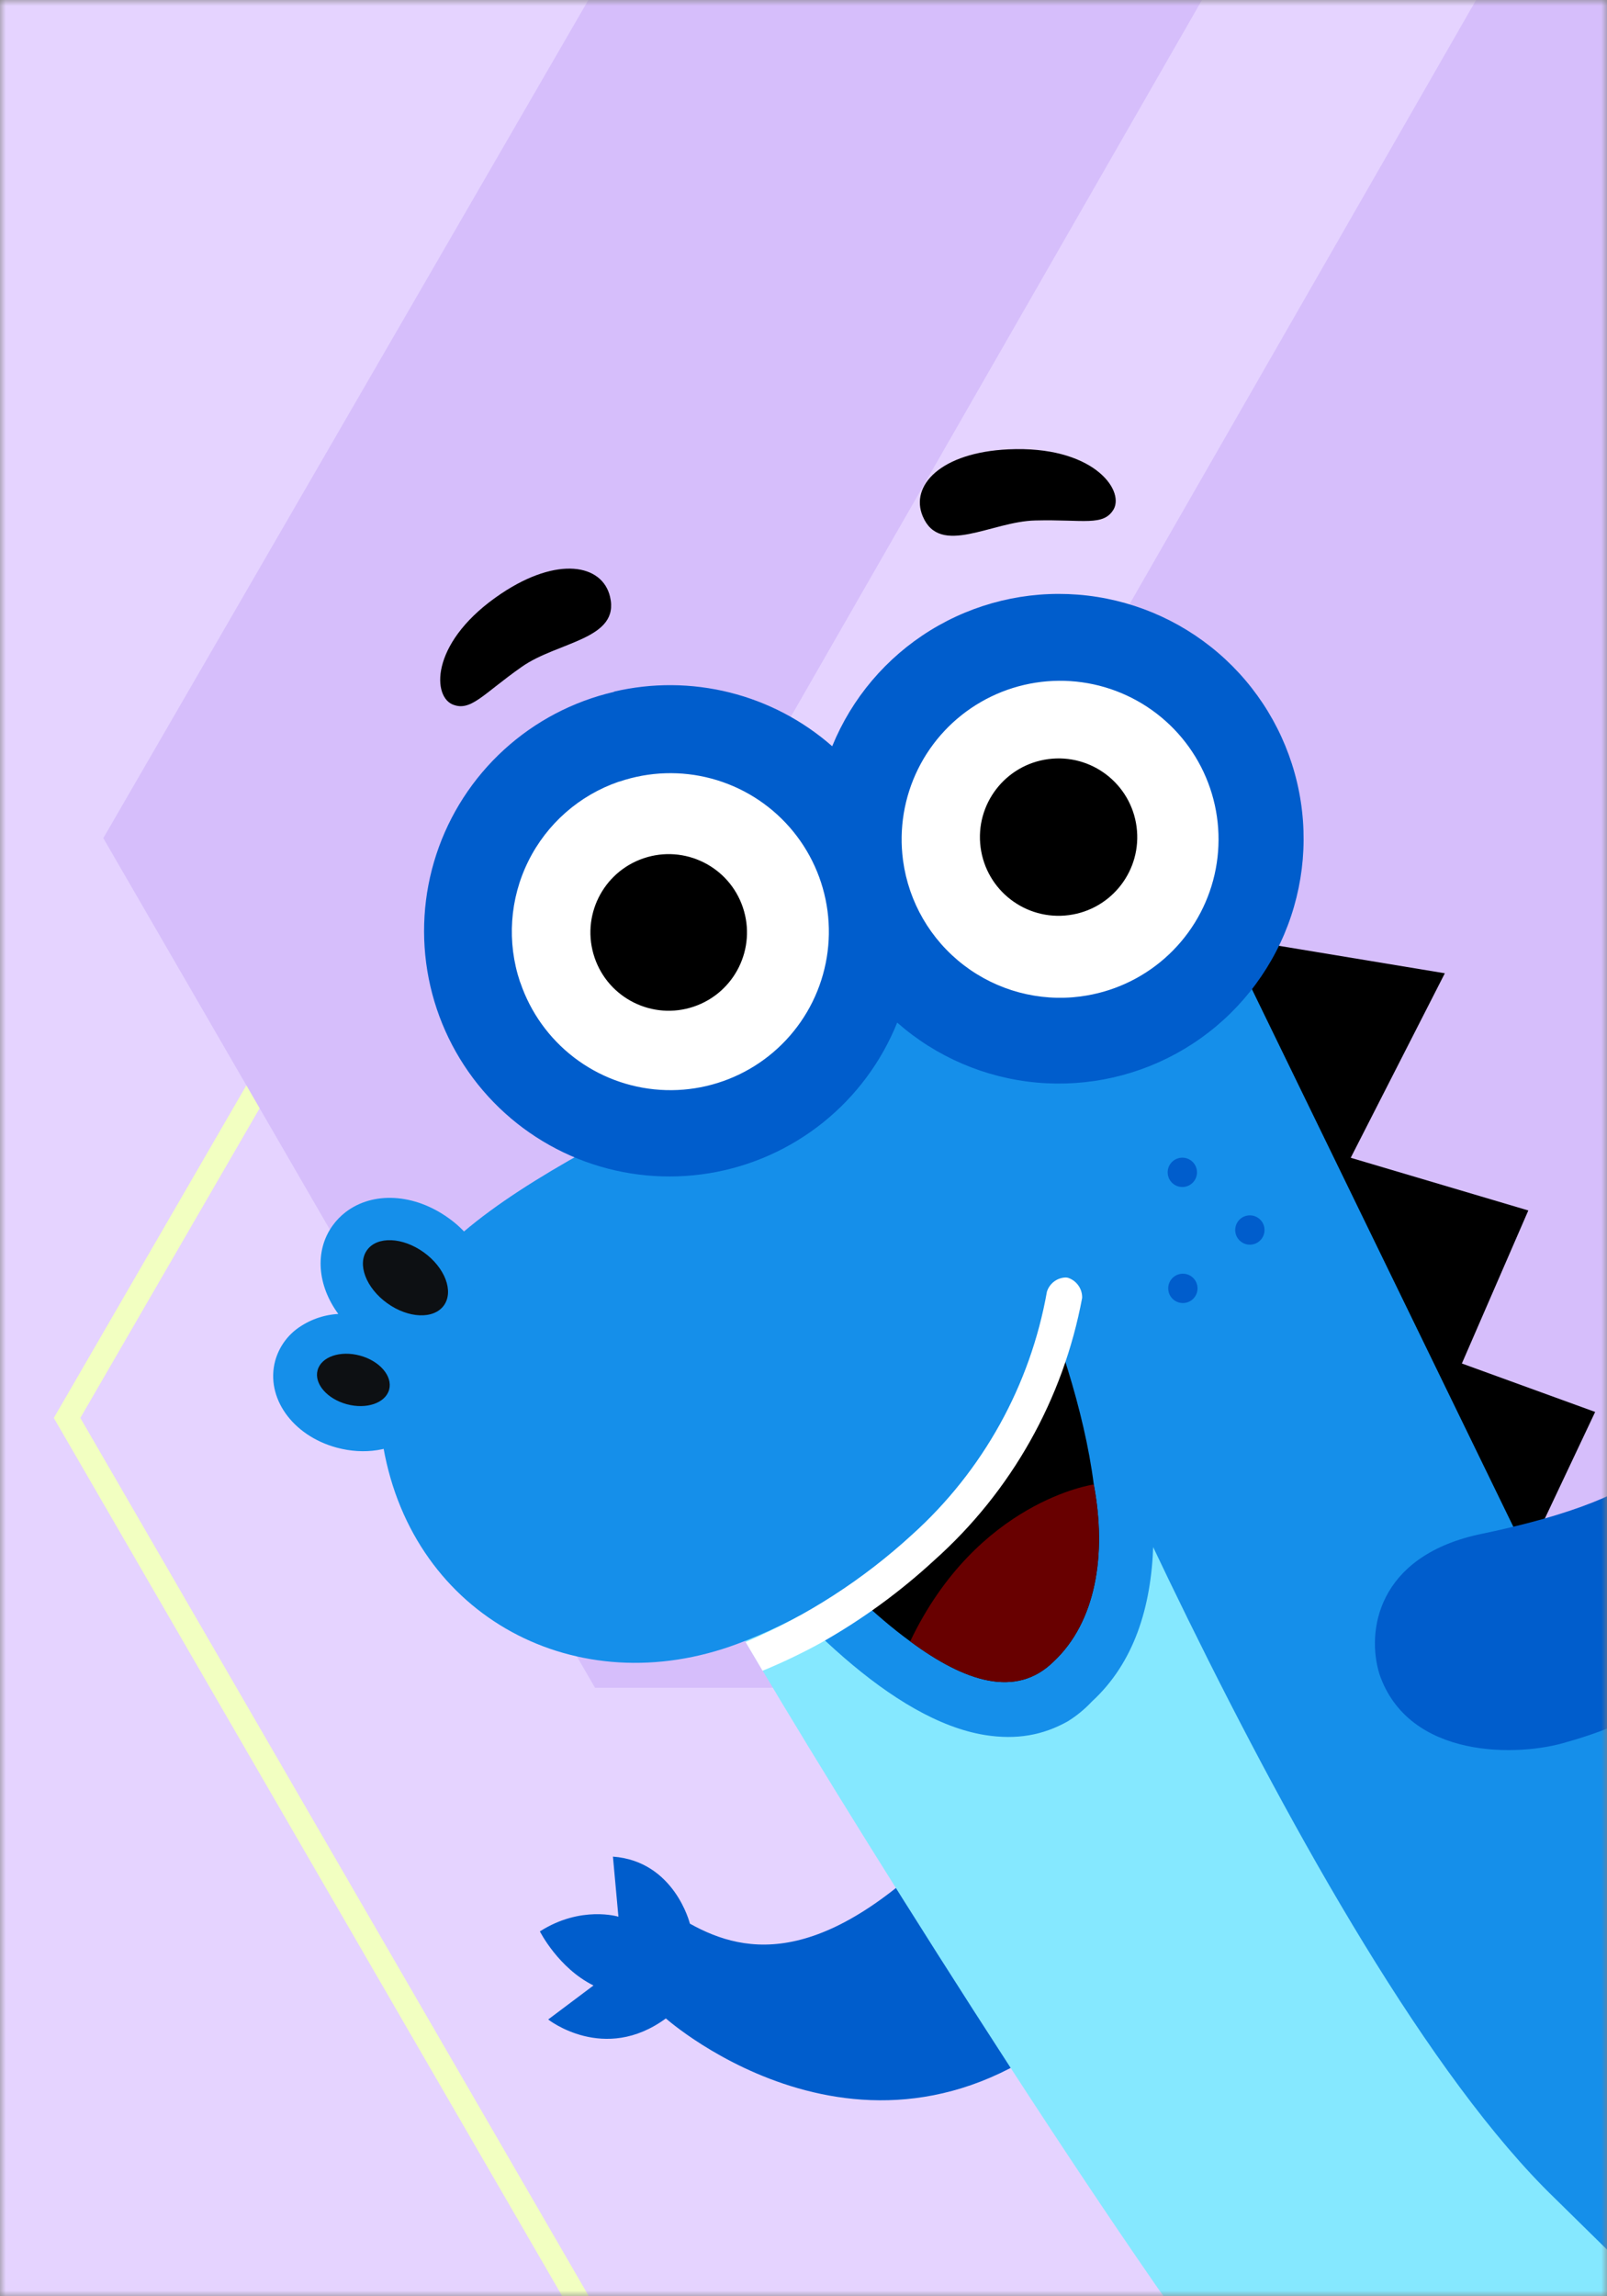<?xml version="1.0" encoding="UTF-8"?> <svg xmlns="http://www.w3.org/2000/svg" width="140" height="200" viewBox="0 0 140 200" fill="none"><rect x="0" y="0" width="140" height="200" fill="#808080" stroke="none"/> <mask id="mask0_1433_5550" style="mask-type:alpha" maskUnits="userSpaceOnUse" x="0" y="0" width="140" height="200"> <rect width="140" height="200" fill="#FFE4CB"></rect> </mask> <g mask="url(#mask0_1433_5550)"> <rect width="140" height="200" fill="#E5D3FF"></rect> <path fill-rule="evenodd" clip-rule="evenodd" d="M134.989 205L88.212 123.5L134.99 42L197.469 42L150.274 123.5L197.469 205L134.989 205ZM147.962 123.5L193.999 44L136.148 44L90.518 123.5L136.148 203L193.999 203L147.962 123.5ZM51.883 205L4.688 123.5L51.883 42L113.935 42L67.157 123.5L113.935 205L51.883 205ZM64.851 123.5L110.481 44L53.036 44L6.999 123.5L53.036 203L110.481 203L64.851 123.5Z" fill="#F2FFC1"></path> <rect x="73" y="30" width="42" height="26" fill="#E5D3FF"></rect> <path d="M129.17 147L86.712 73L129.17 -1L183 -1L140.163 73L183 147L129.17 147ZM51.837 147L9 73L51.837 -1L105.288 -1L62.83 73L105.288 147L51.837 147Z" fill="#D6BEFB"></path> <path d="M115.844 241.018L144.82 241.072C144.82 241.072 142.629 231.507 143.636 217.26C144.652 200.079 147.372 189.04 136.085 187.299C120.134 184.815 120.306 223.59 121.029 230.964L115.844 241.018Z" fill="#005DCC"></path> <path d="M125.873 84.77L117.673 100.84L133.145 105.429L127.356 118.757L138.968 122.977L133.035 135.543L106.391 81.547L125.873 84.77Z" fill="black"></path> <path d="M53.876 166.94L53.398 161.707C58.766 162.105 60.103 167.546 60.103 167.546C65.061 170.312 72.096 171.521 83.721 159.151C90.072 152.642 96.213 155.323 98.527 158.207C103.303 164.486 98.28 172.442 94.863 175.253C76.436 192.202 58.01 175.8 58.01 175.8C52.634 179.746 47.758 175.892 47.758 175.892L51.703 172.93C48.639 171.413 47.035 168.22 47.035 168.22C50.614 165.936 53.876 166.94 53.876 166.94Z" fill="#005DCC"></path> <path d="M61.667 137.02L102.858 73.394L146.107 162.307C151.961 174.359 162.537 169.894 169.115 166.113C181.422 159.048 181.446 146.318 181.446 146.318C184.37 148.094 197.053 168.275 177.55 188.864C172.607 194.079 161.441 202.195 155.338 205.991C155.338 205.991 124.723 223.629 102.742 195.74C85.799 174.257 63.355 140.911 61.667 137.02Z" fill="#158FEA"></path> <path d="M61.675 137.023C59.313 130.752 59.598 124.697 60.902 119.474C62.331 116.996 63.617 113.748 64.977 109.626L65.192 109.509C80.614 100.373 87.91 106.428 87.91 106.428C87.91 106.428 113.676 170.46 135.472 191.482C139.838 195.797 152.117 207.784 152.117 207.784C148.899 209.575 148.351 209.598 144.465 211.195C128.063 218.063 111.325 214.735 100.403 198.62C84.692 175.902 63.272 140.906 61.675 137.023Z" fill="#85E8FF"></path> <path d="M88.538 95.412L88.902 96.053C89.736 97.556 109.819 134.695 95.129 148.195C94.502 148.866 93.788 149.451 93.007 149.934C90.863 151.129 88.574 151.557 85.806 151.117C69.759 148.525 50.608 115.078 49.892 113.792L49.413 112.933L88.538 95.412Z" fill="#158FEA"></path> <path d="M79.296 142.96C84.063 146.487 88.523 147.94 91.789 144.72C95.483 141.262 96.434 135.396 95.29 129.293C93.615 116.177 85.365 100.829 85.365 100.829L52.728 110.827C52.728 110.827 67.038 134.04 79.296 142.96Z" fill="black"></path> <path d="M79.294 142.96C84.061 146.487 88.52 147.94 91.787 144.72C95.48 141.262 96.432 135.397 95.287 129.294C95.287 129.288 85.132 130.721 79.294 142.96Z" fill="#680000"></path> <path d="M33.399 126.06L40.378 107.296C46.098 102.432 54.921 98.089 65.458 92.793C73.633 88.81 89.963 80.295 89.963 80.295C94.306 91.641 93.052 100.487 93.022 104.993C92.408 128.643 73.336 139.808 64.252 143.173C50.307 148.396 36.024 140.889 33.399 126.06Z" fill="#158FEA"></path> <path d="M155.699 107.211C155.699 107.211 157.599 110.166 157.356 113.67L161.959 111.936C161.959 111.936 162.661 117.966 156.548 120.55C156.548 120.55 160.769 144.932 136.564 151.708C132.344 153.037 122.721 153.26 120.176 145.816C119.017 142.056 120.009 135.647 128.71 133.673C145.507 130.218 147.479 125.659 148.871 118.965C148.871 118.965 143.751 115.127 146.869 109.49L151.187 112.583C151.236 112.047 151.971 109.142 155.699 107.211Z" fill="#005DCC"></path> <path d="M66.434 145.519C65.903 144.627 65.409 143.794 64.954 143.019C70.29 140.745 75.199 137.578 79.471 133.654C85.628 128.106 89.758 120.662 91.207 112.501C91.319 112.147 91.54 111.836 91.839 111.614C92.135 111.391 92.496 111.269 92.867 111.265L93.034 111.289C93.401 111.409 93.72 111.643 93.944 111.958C94.168 112.272 94.284 112.651 94.276 113.037C92.632 121.871 88.102 129.909 81.397 135.891C78.378 138.678 75.043 141.103 71.461 143.117C69.831 144.009 68.153 144.812 66.434 145.519Z" fill="white"></path> <path d="M94.325 88.581C102.974 87.403 109.03 79.436 107.852 70.787C106.674 62.138 98.708 56.082 90.059 57.26C81.41 58.438 75.353 66.405 76.532 75.054C77.71 83.703 85.676 89.759 94.325 88.581Z" fill="white"></path> <path d="M93.121 79.705C96.873 79.209 99.513 75.765 99.017 72.013C98.521 68.261 95.078 65.621 91.325 66.117C87.573 66.613 84.933 70.056 85.429 73.808C85.925 77.561 89.368 80.201 93.121 79.705Z" fill="black"></path> <path d="M63.331 96.181C71.599 93.38 76.03 84.407 73.229 76.14C70.428 67.873 61.455 63.442 53.188 66.243C44.921 69.044 40.489 78.016 43.291 86.284C46.092 94.551 55.064 98.982 63.331 96.181Z" fill="white"></path> <path d="M60.445 87.673C64.012 86.464 65.924 82.593 64.715 79.025C63.507 75.459 59.635 73.546 56.068 74.755C52.501 75.964 50.589 79.835 51.798 83.402C53.006 86.969 56.878 88.881 60.445 87.673Z" fill="black"></path> <path d="M53.5 60.259C49.92 61.088 46.614 62.826 43.902 65.305C41.189 67.784 39.161 70.921 38.014 74.412C36.866 77.903 36.638 81.63 37.351 85.235C38.064 88.84 39.694 92.201 42.084 94.993C44.473 97.784 47.542 99.913 50.994 101.173C54.447 102.433 58.165 102.782 61.791 102.186C65.418 101.59 68.829 100.07 71.697 97.772C74.564 95.474 76.791 92.475 78.162 89.066C81.557 92.052 85.814 93.881 90.316 94.29C94.819 94.699 99.335 93.666 103.213 91.34C107.09 89.015 110.128 85.517 111.888 81.352C113.648 77.187 114.038 72.571 113.003 68.17C111.967 63.769 109.56 59.81 106.128 56.867C102.696 53.923 98.418 52.146 93.91 51.793C89.403 51.44 84.9 52.529 81.051 54.902C77.203 57.276 74.208 60.81 72.5 64.996C69.94 62.748 66.879 61.144 63.574 60.316C60.268 59.489 56.813 59.462 53.495 60.239L53.5 60.259ZM94.137 86.79C90.519 87.261 86.861 86.28 83.963 84.062C81.066 81.844 79.164 78.57 78.674 74.954L78.667 74.901C78.311 72.194 78.765 69.442 79.972 66.993C81.18 64.545 83.087 62.509 85.451 61.144C87.815 59.779 90.532 59.145 93.256 59.323C95.981 59.502 98.591 60.484 100.757 62.146C102.923 63.808 104.548 66.075 105.426 68.661C106.303 71.246 106.395 74.034 105.688 76.671C104.982 79.308 103.509 81.677 101.456 83.477C99.404 85.278 96.863 86.429 94.156 86.785L94.137 86.79ZM45.302 85.517C44.147 82.061 44.404 78.288 46.019 75.022C47.633 71.755 50.474 69.26 53.921 68.079L53.971 68.073C56.556 67.196 59.343 67.105 61.98 67.812C64.617 68.519 66.984 69.991 68.784 72.043C70.584 74.096 71.735 76.635 72.092 79.342C72.449 82.048 71.995 84.799 70.789 87.248C69.582 89.696 67.677 91.732 65.314 93.098C62.95 94.464 60.235 95.099 57.511 94.922C54.787 94.745 52.177 93.764 50.01 92.104C47.843 90.444 46.217 88.179 45.337 85.594L45.302 85.517Z" fill="#005DCC"></path> <path d="M39.36 61.326C37.608 60.467 37.612 55.749 43.672 51.698C48.573 48.421 52.467 49.134 53.143 51.962C54.047 55.704 48.588 55.87 45.458 58.078C42.035 60.473 40.986 62.061 39.36 61.326Z" fill="black"></path> <path d="M97.039 44.328C97.937 42.597 95.135 38.799 87.854 39.136C81.963 39.409 79.255 42.293 80.388 44.967C81.881 48.517 86.375 45.41 90.201 45.332C94.4 45.222 96.155 45.879 97.039 44.328Z" fill="black"></path> <path d="M103.162 103.376C103.862 103.288 104.359 102.65 104.271 101.95C104.184 101.25 103.545 100.753 102.846 100.841C102.146 100.928 101.649 101.566 101.736 102.266C101.824 102.966 102.462 103.463 103.162 103.376Z" fill="#005DCC"></path> <path d="M103.209 113.482C103.909 113.395 104.405 112.756 104.318 112.056C104.231 111.356 103.592 110.86 102.892 110.947C102.192 111.035 101.696 111.673 101.783 112.373C101.871 113.073 102.509 113.569 103.209 113.482Z" fill="#005DCC"></path> <path d="M109.045 108.399C109.745 108.312 110.241 107.673 110.154 106.973C110.067 106.273 109.428 105.777 108.728 105.864C108.028 105.952 107.532 106.59 107.619 107.29C107.707 107.99 108.345 108.486 109.045 108.399Z" fill="#005DCC"></path> <path d="M23.973 118.53C24.278 117.417 24.943 116.437 25.865 115.743C26.915 114.967 28.169 114.515 29.473 114.442C27.668 111.993 27.372 108.966 28.984 106.735C29.299 106.298 29.676 105.909 30.102 105.58C32.492 103.742 36.098 103.947 39.076 106.092C40.509 107.102 41.618 108.506 42.269 110.134L35.862 125.061C34.181 126.357 31.737 126.738 29.322 126.082C25.459 125.03 23.123 121.713 23.973 118.53Z" fill="#158FEA"></path> <path d="M38.671 113.7C39.552 112.477 38.767 110.407 36.919 109.075C35.071 107.744 32.858 107.656 31.978 108.879C31.097 110.102 31.881 112.173 33.729 113.504C35.578 114.835 37.79 114.923 38.671 113.7Z" fill="#0D1013"></path> <path d="M33.902 121.032C34.219 119.862 33.081 118.535 31.36 118.069C29.638 117.602 27.985 118.172 27.668 119.341C27.351 120.511 28.489 121.837 30.211 122.304C31.932 122.771 33.585 122.201 33.902 121.032Z" fill="#0D1013"></path> </g> </svg> 